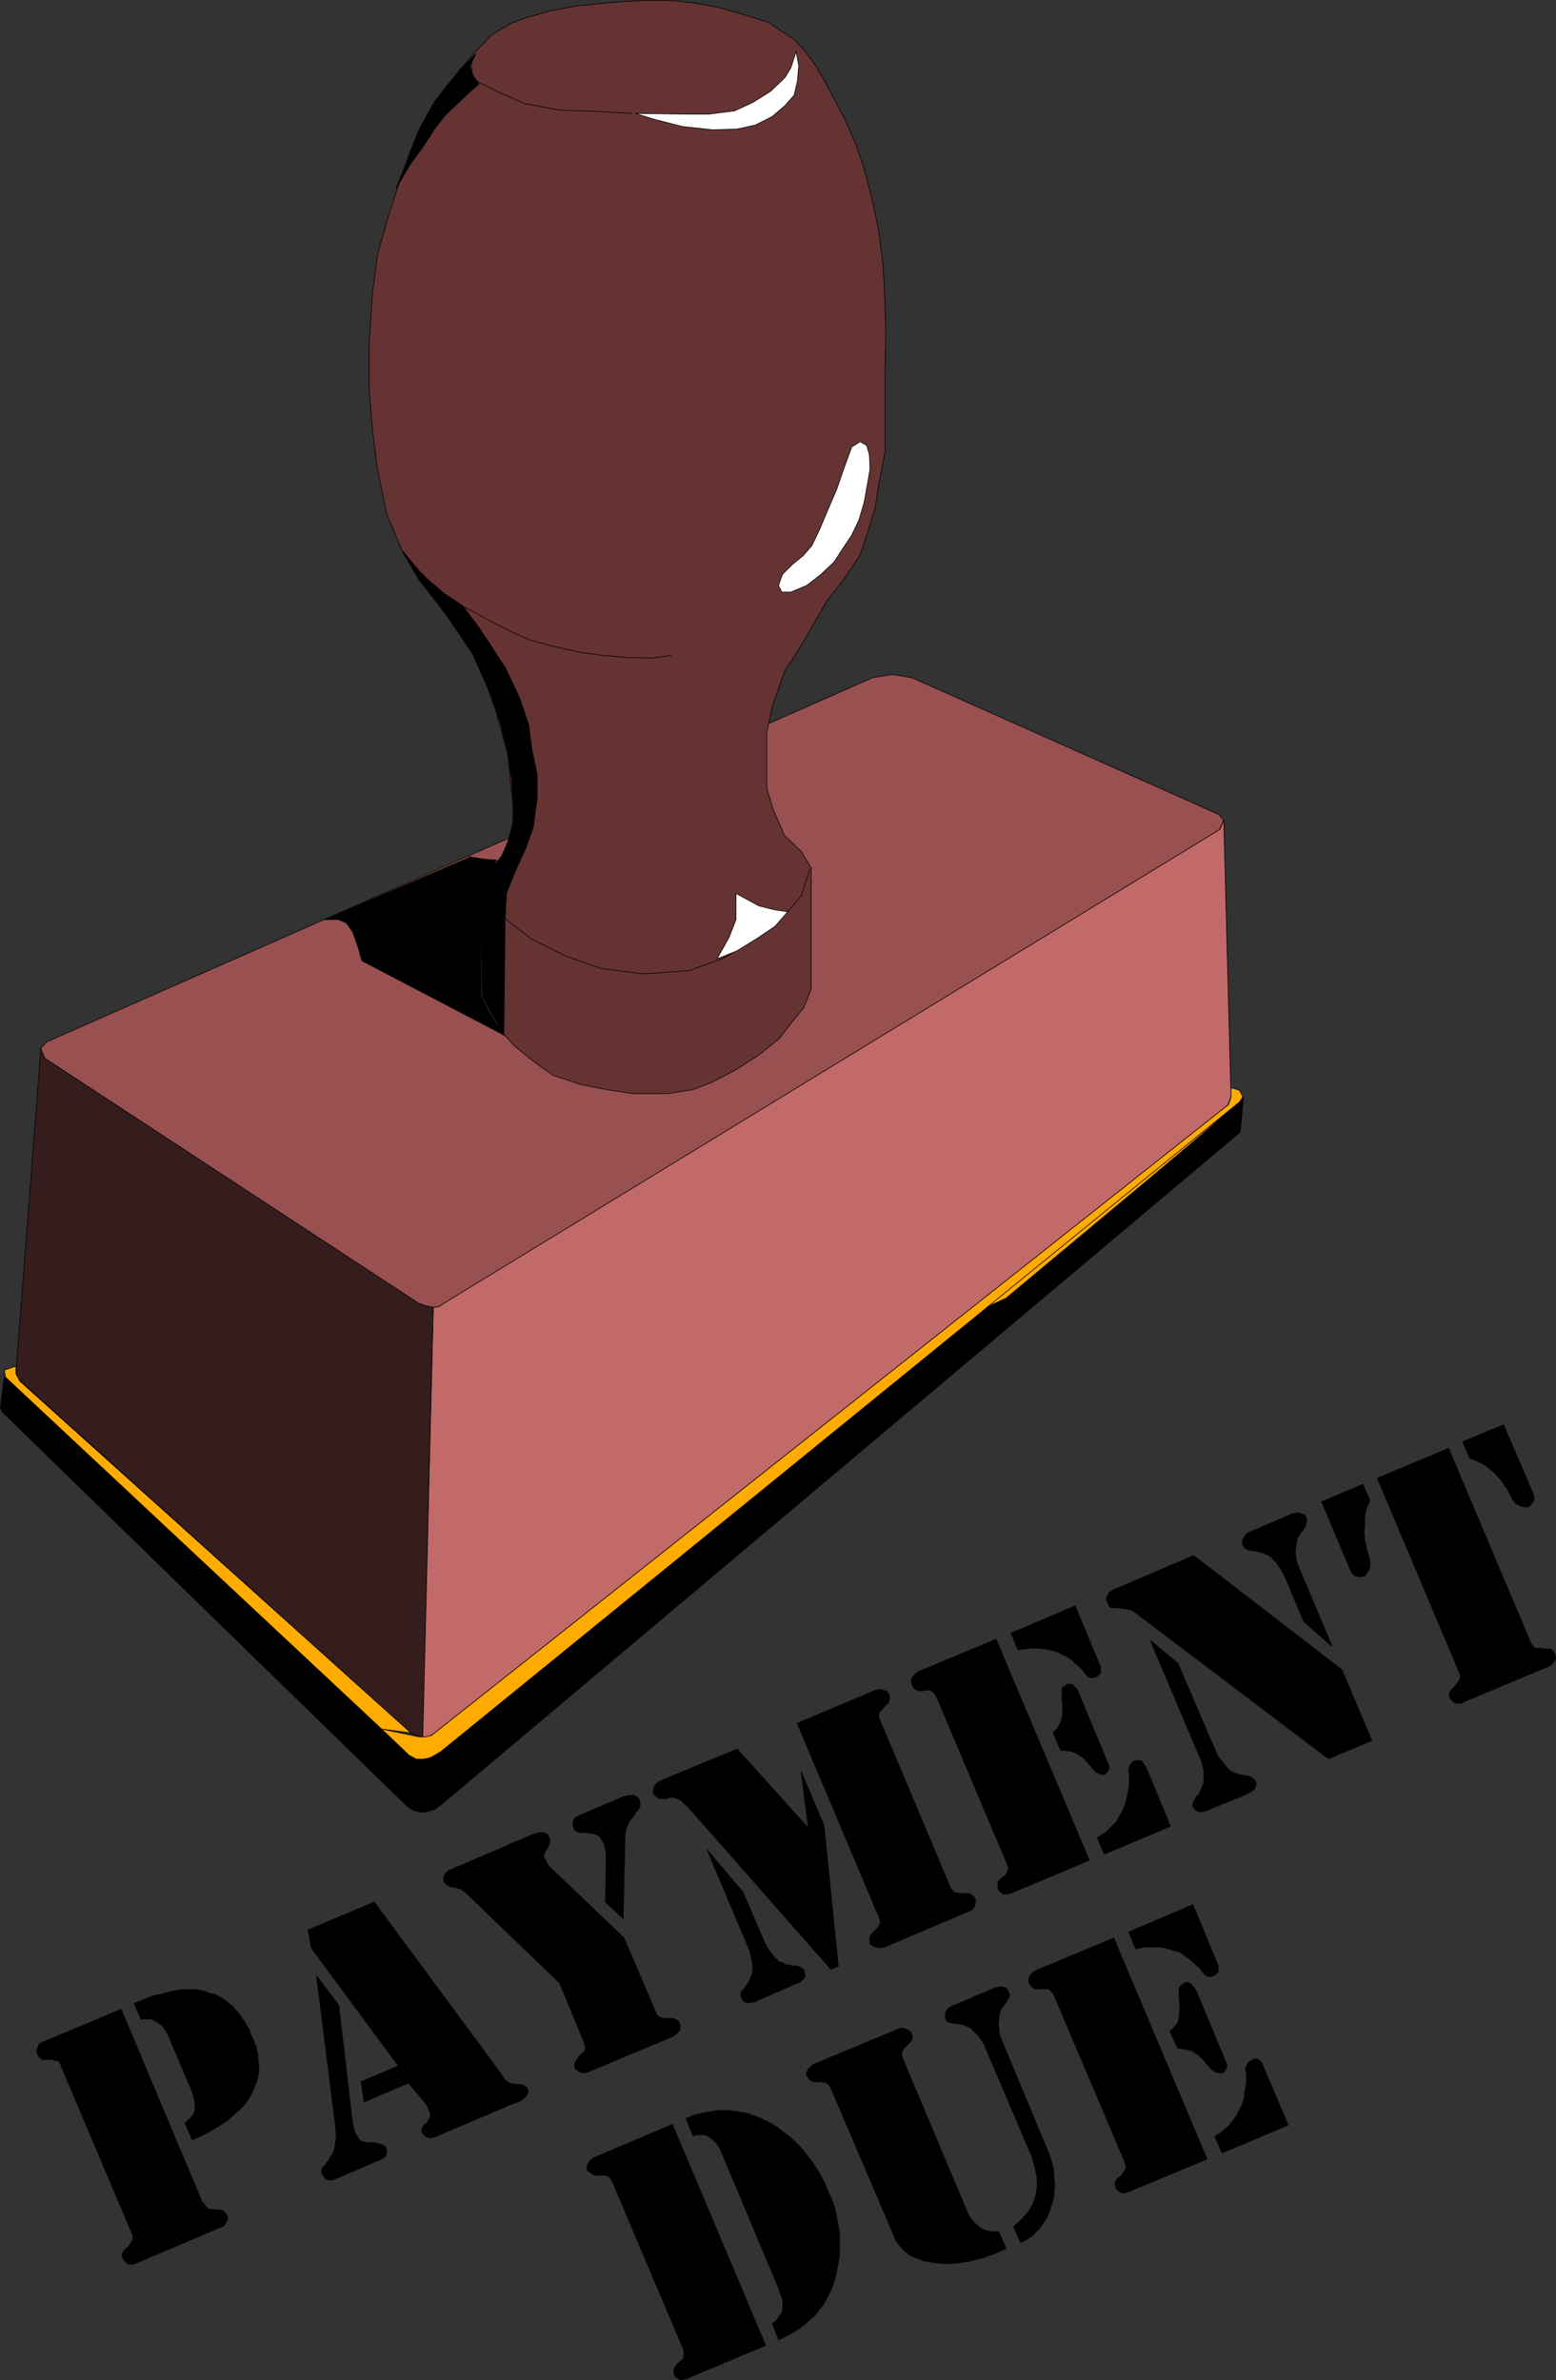 <?xml version="1.0" encoding="UTF-8" standalone="no"?>
<svg
   version="1.0"
   width="101.746mm"
   height="155.647mm"
   id="svg62"
   sodipodi:docname="Payment Due.wmf"
   xmlns:inkscape="http://www.inkscape.org/namespaces/inkscape"
   xmlns:sodipodi="http://sodipodi.sourceforge.net/DTD/sodipodi-0.dtd"
   xmlns="http://www.w3.org/2000/svg"
   xmlns:svg="http://www.w3.org/2000/svg">
  <rect width="100%" height="100%" fill="#333333" stroke="none"/>
  <sodipodi:namedview
     id="namedview62"
     pagecolor="#ffffff"
     bordercolor="#000000"
     borderopacity="0.25"
     inkscape:showpageshadow="2"
     inkscape:pageopacity="0.0"
     inkscape:pagecheckerboard="0"
     inkscape:deskcolor="#d1d1d1"
     inkscape:document-units="mm" />
  <defs
     id="defs1">
    <pattern
       id="WMFhbasepattern"
       patternUnits="userSpaceOnUse"
       width="6"
       height="6"
       x="0"
       y="0" />
  </defs>
  <path
     style="fill:#995050;fill-opacity:1;fill-rule:evenodd;stroke:none"
     d="m 215.67,167.489 4.848,-0.808 4.848,0.808 75.795,33.773 1.293,1.454 -1.131,2.424 -191.509,116.992 -1.293,0.808 -1.293,0.162 h -1.616 l -2.101,-0.808 -92.441,-60.597 -1.131,-2.424 1.616,-1.778 204.114,-90.006 z"
     id="path1" />
  <path
     style="fill:none;stroke:#000000;stroke-width:0.162px;stroke-linecap:round;stroke-linejoin:round;stroke-miterlimit:4;stroke-dasharray:none;stroke-opacity:1"
     d="m 215.67,167.489 4.848,-0.808 4.848,0.808 75.795,33.773 1.293,1.454 -1.131,2.424 -191.509,116.992 -1.293,0.808 -1.293,0.162 h -1.616 l -2.101,-0.808 -92.441,-60.597 -1.131,-2.424 1.616,-1.778 204.114,-90.006 v 0"
     id="path2" />
  <path
     style="fill:#663333;fill-opacity:1;fill-rule:evenodd;stroke:none"
     d="m 126.299,194.637 -0.808,-8.241 -3.717,-13.574 -3.879,-9.534 -6.141,-9.372 -8.242,-10.665 -4.04,-6.948 -3.879,-9.211 L 93.33,116.265 92.037,106.246 91.229,95.581 V 85.401 l 0.808,-12.766 1.293,-9.857 2.747,-9.695 3.071,-9.372 4.04,-10.827 4.202,-7.756 6.141,-7.756 4.687,-5.333 3.232,-3.393 4.848,-2.909 3.555,-1.293 5.656,-1.616 6.464,-1.293 6.303,-0.646 5.818,-0.485 5.656,-0.323 h 5.98 l 5.656,0.646 5.656,0.97 4.525,1.293 4.525,1.293 3.879,1.293 3.394,2.262 3.071,2.101 2.586,2.747 2.586,3.555 2.263,3.878 2.101,4.04 3.071,5.817 2.586,5.979 1.778,5.333 1.778,6.464 1.939,8.888 1.131,9.049 0.485,9.372 0.162,6.948 -0.162,10.827 v 11.635 7.272 l -1.454,7.433 -0.97,6.302 -1.939,6.302 -1.778,5.333 -2.586,3.878 -2.263,3.232 -3.232,4.04 -6.464,11.15 -4.202,6.625 -2.909,8.241 -1.454,6.787 v 6.787 6.948 l 1.616,5.332 2.747,6.302 4.202,4.04 2.424,4.04 v 29.894 l -1.778,4.525 -3.394,4.201 -2.747,3.555 -5.01,4.04 -5.818,3.717 -5.818,3.07 -4.687,1.778 -6.141,0.97 h -8.727 l -6.464,-0.97 -6.464,-1.293 -6.788,-2.262 -5.172,-3.717 -4.363,-3.555 -4.04,-4.525 -2.586,-5.333 -1.616,-2.747 v -26.986 l 2.586,-4.04 2.909,-3.555 1.778,-5.171 0.97,-5.171 -0.808,-6.302 z"
     id="path3" />
  <path
     style="fill:none;stroke:#000000;stroke-width:0.162px;stroke-linecap:round;stroke-linejoin:round;stroke-miterlimit:4;stroke-dasharray:none;stroke-opacity:1"
     d="m 126.299,194.637 -0.808,-8.241 -3.717,-13.574 -3.879,-9.534 -6.141,-9.372 -8.242,-10.665 -4.04,-6.948 -3.879,-9.211 L 93.33,116.265 92.037,106.246 91.229,95.581 V 85.401 l 0.808,-12.766 1.293,-9.857 2.747,-9.695 3.071,-9.372 4.04,-10.827 4.202,-7.756 6.141,-7.756 4.687,-5.333 3.232,-3.393 4.848,-2.909 3.555,-1.293 5.656,-1.616 6.464,-1.293 6.303,-0.646 5.818,-0.485 5.656,-0.323 h 5.98 l 5.656,0.646 5.656,0.97 4.525,1.293 4.525,1.293 3.879,1.293 3.394,2.262 3.071,2.101 2.586,2.747 2.586,3.555 2.263,3.878 2.101,4.04 3.071,5.817 2.586,5.979 1.778,5.333 1.778,6.464 1.939,8.888 1.131,9.049 0.485,9.372 0.162,6.948 -0.162,10.827 v 11.635 7.272 l -1.454,7.433 -0.97,6.302 -1.939,6.302 -1.778,5.333 -2.586,3.878 -2.263,3.232 -3.232,4.04 -6.464,11.15 -4.202,6.625 -2.909,8.241 -1.454,6.787 v 6.787 6.948 l 1.616,5.332 2.747,6.302 4.202,4.04 2.424,4.04 v 29.894 l -1.778,4.525 -3.394,4.201 -2.747,3.555 -5.01,4.04 -5.818,3.717 -5.818,3.07 -4.687,1.778 -6.141,0.97 h -8.727 l -6.464,-0.97 -6.464,-1.293 -6.788,-2.262 -5.172,-3.717 -4.363,-3.555 -4.04,-4.525 -2.586,-5.333 -1.616,-2.747 v -26.986 l 2.586,-4.04 2.909,-3.555 1.778,-5.171 0.97,-5.171 -0.808,-6.302 v 0"
     id="path4" />
  <path
     style="fill:#c26969;fill-opacity:1;fill-rule:evenodd;stroke:none"
     d="m 107.067,323.101 1.454,-0.162 1.131,-0.808 191.832,-117.154 0.97,-2.262 1.778,68.353 -0.808,2.101 -196.195,155.289 -1.293,0.808 -1.616,0.323 2.747,-106.489 z"
     id="path5" />
  <path
     style="fill:none;stroke:#000000;stroke-width:0.162px;stroke-linecap:round;stroke-linejoin:round;stroke-miterlimit:4;stroke-dasharray:none;stroke-opacity:1"
     d="m 107.067,323.101 1.454,-0.162 1.131,-0.808 191.832,-117.154 0.97,-2.262 1.778,68.353 -0.808,2.101 -196.195,155.289 -1.293,0.808 -1.616,0.323 2.747,-106.489 v 0"
     id="path6" />
  <path
     style="fill:#361d1d;fill-opacity:1;fill-rule:evenodd;stroke:none"
     d="m 10.101,259.273 0.97,2.262 92.441,60.597 1.939,0.646 1.616,0.323 -2.586,106.165 -1.293,-0.162 -1.454,-0.646 -97.29,-87.744 -0.485,-1.616 6.141,-79.826 z"
     id="path7" />
  <path
     style="fill:none;stroke:#000000;stroke-width:0.162px;stroke-linecap:round;stroke-linejoin:round;stroke-miterlimit:4;stroke-dasharray:none;stroke-opacity:1"
     d="m 10.101,259.273 0.97,2.262 92.441,60.597 1.939,0.646 1.616,0.323 -2.586,106.165 -1.293,-0.162 -1.454,-0.646 -97.29,-87.744 -0.485,-1.616 6.141,-79.826 v 0"
     id="path8" />
  <path
     style="fill:#000000;fill-opacity:1;fill-rule:evenodd;stroke:none"
     d="m 102.38,447.527 0.485,-12.927 -1.293,-0.485 -100.522,-93.884 -0.97,7.595 0.485,1.131 100.037,97.439 1.131,0.808 0.646,0.323 z"
     id="path9" />
  <path
     style="fill:none;stroke:#000000;stroke-width:0.162px;stroke-linecap:round;stroke-linejoin:round;stroke-miterlimit:4;stroke-dasharray:none;stroke-opacity:1"
     d="m 102.38,447.527 0.485,-12.927 -1.293,-0.485 -100.522,-93.884 -0.97,7.595 0.485,1.131 100.037,97.439 1.131,0.808 0.646,0.323 v 0"
     id="path10" />
  <path
     style="fill:#000000;fill-opacity:1;fill-rule:evenodd;stroke:none"
     d="m 102.542,447.527 1.293,0.323 h 1.293 l 1.131,-0.323 1.131,-0.323 1.778,-1.293 197.327,-166.116 0.808,-8.564 -0.808,0.97 -197.812,160.783 -1.778,1.293 -1.131,0.323 -1.293,0.162 -1.616,-0.162 -0.323,12.927 z"
     id="path11" />
  <path
     style="fill:none;stroke:#000000;stroke-width:0.162px;stroke-linecap:round;stroke-linejoin:round;stroke-miterlimit:4;stroke-dasharray:none;stroke-opacity:1"
     d="m 102.542,447.527 1.293,0.323 h 1.293 l 1.131,-0.323 1.131,-0.323 1.778,-1.293 197.327,-166.116 0.808,-8.564 -0.808,0.97 -197.812,160.783 -1.778,1.293 -1.131,0.323 -1.293,0.162 -1.616,-0.162 -0.323,12.927 v 0"
     id="path12" />
  <path
     style="fill:#ffab00;fill-opacity:1;fill-rule:evenodd;stroke:none"
     d="m 240.558,324.556 64.644,-51.063 -22.464,18.906 -34.1,28.44 z"
     id="path13" />
  <path
     style="fill:none;stroke:#000000;stroke-width:0.162px;stroke-linecap:round;stroke-linejoin:round;stroke-miterlimit:4;stroke-dasharray:none;stroke-opacity:1"
     d="m 240.558,324.556 64.644,-51.063 -22.464,18.906 -34.1,28.44 -8.081,3.717 v 0"
     id="path14" />
  <path
     style="fill:#ffab00;fill-opacity:1;fill-rule:evenodd;stroke:none"
     d="m 306.333,269.453 0.808,1.616 -0.808,1.293 -197.488,160.622 -2.263,1.293 -0.97,0.323 -1.131,0.162 h -1.616 l -1.778,-0.97 -6.788,-6.464 8.565,1.778 0.97,0.162 h 1.293 l 1.454,-0.323 197.004,-155.935 0.646,-1.778 v -2.424 z"
     id="path15" />
  <path
     style="fill:none;stroke:#000000;stroke-width:0.162px;stroke-linecap:round;stroke-linejoin:round;stroke-miterlimit:4;stroke-dasharray:none;stroke-opacity:1"
     d="m 306.333,269.453 0.808,1.616 -0.808,1.293 -197.488,160.622 -2.263,1.293 -0.97,0.323 -1.131,0.162 h -1.616 l -1.778,-0.97 -6.788,-6.464 8.565,1.778 0.97,0.162 h 1.293 l 1.454,-0.323 197.004,-155.935 0.646,-1.778 v -2.424 l 2.101,0.646 v 0"
     id="path16" />
  <path
     style="fill:#ffab00;fill-opacity:1;fill-rule:evenodd;stroke:none"
     d="M 94.3,427.328 1.374,340.392 1.05,338.614 3.959,337.645 v 1.939 l 0.97,1.778 96.643,86.936 z"
     id="path17" />
  <path
     style="fill:none;stroke:#000000;stroke-width:0.162px;stroke-linecap:round;stroke-linejoin:round;stroke-miterlimit:4;stroke-dasharray:none;stroke-opacity:1"
     d="M 94.3,427.328 1.374,340.392 1.05,338.614 3.959,337.645 v 1.939 l 0.97,1.778 96.643,86.936 -7.272,-0.97 v 0"
     id="path18" />
  <path
     style="fill:#ffffff;fill-opacity:1;fill-rule:evenodd;stroke:none"
     d="m 196.761,12.685 -1.293,4.04 -1.454,2.424 -3.555,3.393 -4.363,2.747 -4.525,2.101 -6.303,0.808 h -5.495 l -12.767,-0.162 4.687,1.454 6.949,1.778 7.434,0.808 5.98,-0.162 4.525,-0.97 4.202,-2.101 3.232,-2.747 2.263,-2.585 0.808,-3.555 0.323,-3.717 -0.646,-3.393 v 0 z"
     id="path19" />
  <path
     style="fill:none;stroke:#000000;stroke-width:0.162px;stroke-linecap:round;stroke-linejoin:round;stroke-miterlimit:4;stroke-dasharray:none;stroke-opacity:1"
     d="m 196.761,12.685 -1.293,4.04 -1.454,2.424 -3.555,3.393 -4.363,2.747 -4.525,2.101 -6.303,0.808 h -5.495 l -12.767,-0.162 4.687,1.454 6.949,1.778 7.434,0.808 5.98,-0.162 4.525,-0.97 4.202,-2.101 3.232,-2.747 2.263,-2.585 0.808,-3.555 0.323,-3.717 -0.646,-3.393 v 0"
     id="path20" />
  <path
     style="fill:none;stroke:#000000;stroke-width:0.162px;stroke-linecap:round;stroke-linejoin:round;stroke-miterlimit:4;stroke-dasharray:none;stroke-opacity:1"
     d="m 156.035,28.036 -8.081,-0.485 -9.535,-0.323 -8.727,-1.616 -6.949,-3.07 -4.848,-2.424 -1.131,-1.778 -0.323,-2.424 0.808,-2.262"
     id="path21" />
  <path
     style="fill:#ffffff;fill-opacity:1;fill-rule:evenodd;stroke:none"
     d="m 212.599,109.155 -2.101,1.293 -1.939,5.333 -1.778,5.171 -2.101,4.848 -2.101,5.009 -1.939,4.04 -2.101,2.424 -2.747,2.262 -2.424,2.424 -0.97,2.747 0.808,1.616 h 2.263 l 3.879,-1.616 3.555,-2.747 3.232,-3.07 2.424,-3.717 1.939,-2.909 1.778,-3.717 1.293,-4.363 0.808,-4.525 0.646,-3.717 -0.162,-3.555 -0.646,-2.262 z"
     id="path22" />
  <path
     style="fill:none;stroke:#000000;stroke-width:0.162px;stroke-linecap:round;stroke-linejoin:round;stroke-miterlimit:4;stroke-dasharray:none;stroke-opacity:1"
     d="m 212.599,109.155 -2.101,1.293 -1.939,5.333 -1.778,5.171 -2.101,4.848 -2.101,5.009 -1.939,4.04 -2.101,2.424 -2.747,2.262 -2.424,2.424 -0.97,2.747 0.808,1.616 h 2.263 l 3.879,-1.616 3.555,-2.747 3.232,-3.07 2.424,-3.717 1.939,-2.909 1.778,-3.717 1.293,-4.363 0.808,-4.525 0.646,-3.717 -0.162,-3.555 -0.646,-2.262 -1.616,-0.97 v 0"
     id="path23" />
  <path
     style="fill:none;stroke:#000000;stroke-width:0.162px;stroke-linecap:round;stroke-linejoin:round;stroke-miterlimit:4;stroke-dasharray:none;stroke-opacity:1"
     d="m 165.893,161.995 -4.848,0.646 -6.464,-0.162 -5.495,-0.485 -5.818,-0.808 -6.626,-1.454 -5.818,-1.616 -4.687,-2.101 -4.525,-2.262 -6.788,-3.717"
     id="path24" />
  <path
     style="fill:none;stroke:#000000;stroke-width:0.162px;stroke-linecap:round;stroke-linejoin:round;stroke-miterlimit:4;stroke-dasharray:none;stroke-opacity:1"
     d="m 118.865,218.875 3.232,5.494 4.04,3.717 5.333,4.04 8.081,4.04 9.05,3.232 10.666,1.293 10.99,-0.808 8.565,-3.07 7.111,-4.201 5.333,-3.555 3.394,-3.717 3.394,-4.04 2.101,-6.464"
     id="path25" />
  <path
     style="fill:#ffffff;fill-opacity:1;fill-rule:evenodd;stroke:none"
     d="m 194.66,225.339 -3.232,-0.485 -3.879,-0.97 -5.656,-3.07 v 6.464 l -1.778,4.525 -2.909,5.171 4.848,-1.939 5.01,-3.07 4.525,-3.07 3.071,-3.555 z"
     id="path26" />
  <path
     style="fill:none;stroke:#000000;stroke-width:0.162px;stroke-linecap:round;stroke-linejoin:round;stroke-miterlimit:4;stroke-dasharray:none;stroke-opacity:1"
     d="m 194.66,225.339 -3.232,-0.485 -3.879,-0.97 -5.656,-3.07 v 6.464 l -1.778,4.525 -2.909,5.171 4.848,-1.939 5.01,-3.07 4.525,-3.07 3.071,-3.555 v 0"
     id="path27" />
  <path
     style="fill:#000000;fill-opacity:1;fill-rule:evenodd;stroke:none"
     d="m 129.854,209.826 -2.424,5.333 -2.263,5.656 -0.323,6.14 -3.071,-2.747 -2.909,-5.333 1.616,-2.747 3.555,-4.686 1.454,-3.232 1.293,-4.525 v -5.171 l -0.323,-5.656 -0.97,-6.464 -1.778,-7.595 -3.232,-8.888 -3.717,-8.403 -8.242,-12.119 -5.01,-6.302 -4.04,-6.948 4.04,4.848 2.424,2.424 4.04,3.393 4.363,2.909 4.363,5.817 6.303,9.695 3.555,7.595 2.101,6.302 0.808,6.14 1.293,6.14 v 5.817 l -0.97,7.272 -1.939,5.494 v 0 z"
     id="path28" />
  <path
     style="fill:none;stroke:#000000;stroke-width:0.162px;stroke-linecap:round;stroke-linejoin:round;stroke-miterlimit:4;stroke-dasharray:none;stroke-opacity:1"
     d="m 129.854,209.826 -2.424,5.333 -2.263,5.656 -0.323,6.14 -3.071,-2.747 -2.909,-5.333 1.616,-2.747 3.555,-4.686 1.454,-3.232 1.293,-4.525 v -5.171 l -0.323,-5.656 -0.97,-6.464 -1.778,-7.595 -3.232,-8.888 -3.717,-8.403 -8.242,-12.119 -5.01,-6.302 -4.04,-6.948 4.04,4.848 2.424,2.424 4.04,3.393 4.363,2.909 4.363,5.817 6.303,9.695 3.555,7.595 2.101,6.302 0.808,6.14 1.293,6.14 v 5.817 l -0.97,7.272 -1.939,5.494 v 0"
     id="path29" />
  <path
     style="fill:#000000;fill-opacity:1;fill-rule:evenodd;stroke:none"
     d="m 115.956,211.765 4.202,0.646 2.586,0.162 -1.778,3.232 -2.101,2.909 v 27.47 l 2.909,5.494 2.909,4.201 -35.231,-18.421 -0.97,-3.393 -1.293,-3.717 -1.616,-2.262 -1.939,-0.808 h -3.394 l 35.716,-15.351 v 0 z"
     id="path30" />
  <path
     style="fill:none;stroke:#000000;stroke-width:0.162px;stroke-linecap:round;stroke-linejoin:round;stroke-miterlimit:4;stroke-dasharray:none;stroke-opacity:1"
     d="m 115.956,211.765 4.202,0.646 2.586,0.162 -1.778,3.232 -2.101,2.909 v 27.47 l 2.909,5.494 2.909,4.201 -35.231,-18.421 -0.97,-3.393 -1.293,-3.717 -1.616,-2.262 -1.939,-0.808 h -3.394 l 35.716,-15.351 v 0"
     id="path31" />
  <path
     style="fill:#000000;fill-opacity:1;fill-rule:evenodd;stroke:none"
     d="m 119.188,245.861 0.97,2.262 2.101,3.555 2.263,4.201 0.323,-28.602 -2.909,-3.07 -3.071,-5.009 0.323,26.663 z"
     id="path32" />
  <path
     style="fill:none;stroke:#000000;stroke-width:0.162px;stroke-linecap:round;stroke-linejoin:round;stroke-miterlimit:4;stroke-dasharray:none;stroke-opacity:1"
     d="m 119.188,245.861 0.97,2.262 2.101,3.555 2.263,4.201 0.323,-28.602 -2.909,-3.07 -3.071,-5.009 0.323,26.663 v 0"
     id="path33" />
  <path
     style="fill:#000000;fill-opacity:1;fill-rule:evenodd;stroke:none"
     d="m 109.653,22.219 -2.424,3.232 -3.232,5.817 -2.586,6.14 -1.778,4.848 -1.778,4.363 3.717,-6.302 3.232,-4.363 2.586,-4.04 2.586,-3.393 2.586,-2.424 3.232,-3.07 2.586,-2.262 -1.616,-2.101 -0.646,-2.262 1.454,-3.07 -3.879,3.878 -4.04,5.009 z"
     id="path34" />
  <path
     style="fill:none;stroke:#000000;stroke-width:0.162px;stroke-linecap:round;stroke-linejoin:round;stroke-miterlimit:4;stroke-dasharray:none;stroke-opacity:1"
     d="m 109.653,22.219 -2.424,3.232 -3.232,5.817 -2.586,6.14 -1.778,4.848 -1.778,4.363 3.717,-6.302 3.232,-4.363 2.586,-4.04 2.586,-3.393 2.586,-2.424 3.232,-3.07 2.586,-2.262 -1.616,-2.101 -0.646,-2.262 1.454,-3.07 -3.879,3.878 -4.04,5.009 v 0"
     id="path35" />
  <path
     style="fill:#000000;fill-opacity:1;fill-rule:evenodd;stroke:none"
     d="m 275.304,478.875 23.11,54.779 -19.393,8.08 -0.485,0.162 -0.485,0.162 h -0.485 l -0.485,-0.162 h -0.323 l -0.323,-0.323 -0.485,-0.323 -0.162,-0.323 -0.162,-0.485 -0.162,-0.646 v -0.323 l 0.162,-0.323 0.162,-0.323 0.162,-0.323 0.485,-0.323 0.485,-0.485 0.323,-0.323 0.323,-0.485 0.162,-0.323 0.323,-0.323 0.162,-0.485 v -0.323 l -0.162,-0.485 -0.162,-0.646 -17.131,-40.398 -0.323,-0.808 -0.323,-0.485 -0.485,-0.485 -0.323,-0.323 -0.162,-0.162 h -0.162 -0.162 -0.323 -0.162 -0.323 -0.323 -0.323 -0.485 -0.485 -0.323 -0.485 l -0.323,-0.323 -0.323,-0.323 -0.323,-0.323 -0.323,-0.485 -0.162,-0.485 v -0.485 l 0.162,-0.485 0.162,-0.485 0.323,-0.323 0.323,-0.485 0.485,-0.162 0.323,-0.323 z"
     id="path36" />
  <path
     style="fill:#000000;fill-opacity:1;fill-rule:evenodd;stroke:none"
     d="m 300.192,527.999 0.646,-0.485 0.808,-0.485 0.646,-0.485 0.646,-0.646 0.646,-0.485 0.646,-0.808 0.485,-0.646 0.485,-0.646 0.485,-0.646 0.323,-0.808 0.323,-0.646 0.485,-0.808 0.162,-0.646 0.323,-0.808 0.162,-0.808 v -0.646 l 0.323,-1.454 0.162,-1.293 v -1.293 -1.131 l -0.162,-0.485 v -0.646 l 0.162,-0.485 0.162,-0.485 0.323,-0.485 0.323,-0.323 0.323,-0.162 0.485,-0.323 0.323,-0.162 h 0.323 0.485 l 0.323,0.162 0.323,0.323 0.323,0.323 0.323,0.323 0.162,0.485 6.303,14.866 -16.484,6.948 z"
     id="path37" />
  <path
     style="fill:#000000;fill-opacity:1;fill-rule:evenodd;stroke:none"
     d="m 278.859,477.421 15.999,-6.787 6.303,15.19 v 0.808 0.646 l -0.485,0.646 -0.808,0.485 -0.485,0.162 h -0.485 -0.323 l -0.323,-0.162 -0.323,-0.162 -0.323,-0.162 -0.162,-0.323 -0.323,-0.323 -0.162,-0.323 -0.323,-0.323 -0.162,-0.323 -0.323,-0.323 -0.485,-0.323 -0.323,-0.323 -0.323,-0.323 -0.323,-0.323 -0.485,-0.323 -0.323,-0.323 -0.485,-0.323 -0.485,-0.323 -0.323,-0.323 -0.485,-0.323 -0.485,-0.323 -0.485,-0.162 -0.646,-0.162 -0.485,-0.162 -0.646,-0.162 -0.485,-0.162 -0.646,-0.162 -0.646,-0.162 -0.646,-0.162 h -0.646 -0.646 -0.808 -0.646 -0.808 -0.646 l -0.646,0.162 -0.808,0.162 -0.646,0.162 z"
     id="path38" />
  <path
     style="fill:#000000;fill-opacity:1;fill-rule:evenodd;stroke:none"
     d="m 289.041,501.983 0.485,-0.485 0.485,-0.323 0.323,-0.485 0.323,-0.323 0.323,-0.485 0.162,-0.485 0.162,-0.485 v -0.485 l 0.162,-1.131 v -0.97 -1.293 l -0.162,-1.131 v -1.131 -0.808 l 0.162,-0.808 0.162,-0.323 0.323,-0.162 0.162,-0.323 0.323,-0.162 0.323,-0.162 0.323,-0.162 h 0.485 l 0.323,0.162 0.485,0.162 0.323,0.485 0.323,0.323 0.485,0.646 0.323,0.646 7.111,17.129 0.162,0.485 0.162,0.323 v 0.485 0.485 l -0.323,0.323 -0.162,0.323 -0.323,0.323 -0.323,0.162 -0.485,0.162 -0.323,-0.162 h -0.485 l -0.323,-0.162 -0.485,-0.162 -0.323,-0.323 -0.323,-0.162 -0.485,-0.485 -0.485,-0.646 -0.485,-0.485 -0.485,-0.646 -0.485,-0.485 -0.485,-0.485 -0.323,-0.323 -0.646,-0.323 -0.323,-0.323 -0.323,-0.162 -0.485,-0.323 h -0.485 l -0.485,-0.162 -0.485,-0.162 h -0.646 l -0.646,-0.162 h -0.646 z"
     id="path39" />
  <path
     style="fill:#000000;fill-opacity:1;fill-rule:evenodd;stroke:none"
     d="m 250.416,550.299 1.939,-1.778 1.616,-1.778 1.131,-1.939 0.808,-2.101 0.323,-2.262 v -2.262 l -0.485,-2.424 -0.808,-2.747 -11.636,-27.309 v -0.323 l -0.323,-0.323 -0.162,-0.323 -0.162,-0.323 -0.323,-0.485 -0.323,-0.323 -0.162,-0.323 -0.323,-0.323 -0.485,-0.485 -0.323,-0.323 -0.162,-0.162 -0.323,-0.323 -0.323,-0.323 -0.323,-0.162 -0.323,-0.162 -0.323,-0.162 h -0.323 l -0.162,-0.162 -0.162,-0.162 h -0.323 l -0.323,-0.162 h -0.323 l -0.323,-0.162 h -0.485 -0.323 -0.162 l -0.323,-0.162 h -0.323 -0.323 -0.162 l -0.323,-0.162 h -0.162 l -0.162,-0.162 -0.323,-0.162 -0.162,-0.323 -0.162,-0.485 -0.162,-0.323 0.162,-0.323 v -0.323 -0.485 l 0.323,-0.323 0.162,-0.485 0.485,-0.323 0.485,-0.323 10.666,-4.525 0.323,-0.162 h 0.485 l 0.323,-0.162 h 0.323 0.323 0.323 0.162 l 0.323,0.162 0.485,0.162 0.162,0.323 0.162,0.162 0.162,0.323 0.162,0.485 0.162,0.323 v 0.485 l -0.162,0.323 -0.162,0.323 -0.323,0.323 -0.162,0.485 -0.485,0.485 -0.323,0.646 -0.485,0.485 -0.162,0.485 -0.162,0.323 -0.162,0.808 v 0.646 l -0.162,0.97 v 1.131 l 0.162,0.97 v 0.808 l 0.323,0.808 0.162,0.485 11.798,28.278 0.646,1.939 0.485,1.939 0.162,2.101 0.162,2.101 -0.162,0.97 v 1.131 l -0.162,0.97 -0.323,1.131 -0.323,0.97 -0.323,1.131 -0.323,0.808 -0.485,0.97 -0.646,0.97 -0.485,0.808 -0.808,0.97 -0.646,0.646 -0.808,0.808 -0.97,0.646 -0.97,0.646 -1.131,0.485 -1.778,-4.04 z"
     id="path40" />
  <path
     style="fill:#000000;fill-opacity:1;fill-rule:evenodd;stroke:none"
     d="m 246.86,551.43 1.939,4.363 -0.162,0.162 h -0.323 -0.162 l -0.162,0.162 -0.323,0.162 -0.323,0.162 h -0.323 l -0.162,0.162 -0.646,0.323 -0.808,0.323 -0.485,0.162 -0.646,0.162 -0.646,0.323 -0.646,0.162 -0.646,0.162 -0.646,0.162 -0.646,0.162 -0.646,0.162 -0.646,0.162 -0.646,0.162 h -0.646 l -0.646,0.162 -0.646,0.162 h -0.646 l -1.293,0.162 h -1.293 -1.131 l -1.131,-0.162 -1.293,-0.162 -0.97,-0.162 -1.131,-0.162 -1.131,-0.485 -0.97,-0.323 -0.808,-0.323 -0.808,-0.485 -0.808,-0.646 -0.646,-0.646 -0.646,-0.646 -0.646,-0.808 -0.485,-0.808 -15.999,-37.489 -0.323,-0.485 -0.162,-0.485 -0.323,-0.162 -0.323,-0.162 v -0.162 h -0.323 -0.162 -0.323 l -0.162,-0.162 h -0.323 -0.323 -0.323 -0.162 -0.323 -0.323 -0.162 -0.323 l -0.162,-0.162 h -0.162 l -0.162,-0.162 h -0.323 l -0.323,-0.485 -0.162,-0.323 -0.323,-0.323 -0.162,-0.323 v -0.485 l 0.162,-0.323 0.162,-0.323 0.162,-0.323 0.485,-0.485 0.323,-0.323 0.323,-0.323 21.333,-8.888 0.323,-0.162 h 0.323 0.485 l 0.485,0.162 0.485,0.162 0.485,0.323 0.485,0.323 0.162,0.485 0.162,0.646 v 0.485 l -0.162,0.485 -0.323,0.485 -0.485,0.485 -0.323,0.323 -0.323,0.323 -0.485,0.485 -0.323,0.485 -0.162,0.485 v 0.646 l 0.162,0.646 16.323,38.782 0.323,0.485 0.323,0.485 0.485,0.485 0.323,0.485 0.485,0.323 0.485,0.485 0.485,0.323 0.323,0.323 0.485,0.162 0.485,0.323 h 0.485 l 0.646,0.162 h 0.485 l 0.485,0.162 0.646,-0.162 h 0.485 z"
     id="path41" />
  <path
     style="fill:#000000;fill-opacity:1;fill-rule:evenodd;stroke:none"
     d="m 166.217,524.929 23.11,54.779 -18.1,7.595 -0.485,0.162 -0.485,0.323 -0.323,0.162 h -0.485 l -0.162,0.162 h -0.485 l -0.162,0.162 h -0.323 l -0.485,-0.162 -0.485,-0.323 -0.485,-0.323 -0.323,-0.646 v -0.323 l -0.162,-0.485 v -0.323 l 0.162,-0.323 0.162,-0.323 0.323,-0.485 0.323,-0.323 0.323,-0.323 0.485,-0.485 0.485,-0.323 0.162,-0.323 0.162,-0.323 v -0.323 -0.485 -0.485 l -0.162,-0.485 -0.162,-0.485 -17.131,-40.398 -0.323,-0.808 -0.485,-0.646 -0.323,-0.323 -0.162,-0.162 h -0.162 l -0.323,-0.162 h -0.162 -0.323 -0.162 -0.323 -0.323 -0.323 -0.485 -0.323 -0.323 l -0.323,-0.162 -0.323,-0.162 -0.162,-0.162 -0.323,-0.162 -0.162,-0.162 h -0.162 v -0.162 h -0.162 l -0.323,-0.323 -0.162,-0.646 0.162,-0.485 0.162,-0.485 0.323,-0.485 0.323,-0.485 0.646,-0.485 0.646,-0.323 0.808,-0.323 z"
     id="path42" />
  <path
     style="fill:#000000;fill-opacity:1;fill-rule:evenodd;stroke:none"
     d="m 169.449,523.474 0.646,-0.162 0.646,-0.323 0.808,-0.323 0.646,-0.162 0.808,-0.162 0.646,-0.162 0.646,-0.162 0.808,-0.162 h 0.646 l 0.646,-0.162 0.808,-0.162 h 0.485 0.808 0.646 0.646 0.646 l 0.646,0.162 h 0.808 l 0.485,0.162 0.646,0.162 h 0.808 l 0.485,0.162 0.808,0.162 0.485,0.323 0.646,0.162 0.646,0.162 0.646,0.323 0.646,0.162 0.646,0.485 0.646,0.162 0.485,0.323 0.646,0.323 1.131,0.646 1.131,0.808 0.97,0.808 1.131,0.808 0.97,0.808 0.97,0.97 0.97,0.97 0.97,1.131 0.808,1.131 0.808,0.97 0.808,1.131 0.808,1.293 0.808,1.293 0.646,1.293 0.646,1.293 0.485,1.293 0.808,1.778 0.646,1.616 0.485,1.778 0.323,1.778 0.323,1.778 0.323,1.778 v 1.778 1.778 1.939 l -0.323,1.778 -0.323,1.616 -0.323,1.778 -0.485,1.616 -0.646,1.778 -0.808,1.616 -0.808,1.454 -0.485,0.808 -0.485,0.646 -0.646,0.646 -0.485,0.808 -0.646,0.646 -0.646,0.485 -0.646,0.646 -0.646,0.646 -0.808,0.485 -0.646,0.646 -0.808,0.485 -0.808,0.485 -0.808,0.485 -0.97,0.485 -0.97,0.485 -0.97,0.485 -1.616,-4.201 0.97,-0.646 0.646,-0.97 0.646,-0.808 0.323,-0.97 v -1.131 -1.293 l -0.485,-1.293 -0.485,-1.454 -13.899,-33.126 -0.646,-1.454 -0.646,-1.131 -0.97,-0.97 -0.808,-0.646 -0.808,-0.485 -1.131,-0.162 h -1.131 l -1.131,0.323 -1.778,-4.525 z"
     id="path43" />
  <path
     style="fill:#000000;fill-opacity:1;fill-rule:evenodd;stroke:none"
     d="m 361.443,356.228 10.181,-4.201 7.434,17.29 0.162,0.97 -0.162,0.808 -0.485,0.646 -0.808,0.808 h -0.323 -0.323 -0.162 -0.323 l -0.323,-0.162 h -0.323 l -0.323,-0.162 -0.323,-0.162 -0.323,-0.162 -0.323,-0.162 -0.162,-0.162 -0.323,-0.323 -0.162,-0.323 -0.323,-0.323 -0.162,-0.323 -0.162,-0.323 -0.485,-0.97 -0.485,-0.97 -0.646,-0.808 -0.485,-0.808 -0.646,-0.808 -0.485,-0.485 -0.646,-0.808 -0.646,-0.646 -0.646,-0.485 -0.646,-0.485 -0.646,-0.485 -0.808,-0.485 -0.646,-0.323 -0.646,-0.323 -0.808,-0.323 -0.808,-0.162 -1.778,-4.201 v 0 z"
     id="path44" />
  <path
     style="fill:#000000;fill-opacity:1;fill-rule:evenodd;stroke:none"
     d="m 336.878,366.731 1.778,4.201 -0.485,0.97 -0.485,1.293 -0.323,1.454 v 1.939 l -0.162,2.101 0.162,2.101 0.485,2.101 0.646,2.101 0.162,0.808 v 0.808 0.646 l -0.162,0.485 -0.323,0.646 -0.323,0.485 -0.323,0.485 -0.323,0.323 h -0.646 l -0.485,0.162 -0.485,-0.162 h -0.485 l -0.323,-0.162 -0.323,-0.323 -0.323,-0.323 -0.323,-0.485 -7.272,-17.29 z"
     id="path45" />
  <path
     style="fill:#000000;fill-opacity:1;fill-rule:evenodd;stroke:none"
     d="m 340.272,365.277 17.777,-7.433 20.201,47.831 0.162,0.485 0.162,0.162 0.323,0.323 0.162,0.323 0.323,0.162 0.162,0.162 h 0.323 0.323 0.162 0.323 0.323 0.162 l 0.323,0.162 h 0.323 0.323 0.323 0.323 0.323 l 0.162,0.162 h 0.162 l 0.323,0.162 0.162,0.323 0.162,0.162 0.162,0.323 0.162,0.485 0.162,0.485 v 0.323 l -0.162,0.485 -0.323,0.485 -0.323,0.323 -0.323,0.323 -0.485,0.323 -21.171,8.888 -0.323,0.162 -0.323,0.162 h -0.323 -0.323 -0.323 -0.162 -0.323 l -0.162,-0.162 -0.485,-0.162 -0.323,-0.485 -0.323,-0.323 -0.162,-0.485 -0.162,-0.485 0.162,-0.485 0.162,-0.485 0.323,-0.485 0.485,-0.485 0.485,-0.485 0.323,-0.485 0.323,-0.323 0.323,-0.485 0.162,-0.646 v -0.646 l -0.323,-0.808 -20.201,-47.831 z"
     id="path46" />
  <path
     style="fill:#000000;fill-opacity:1;fill-rule:evenodd;stroke:none"
     d="m 328.312,434.761 -47.837,-36.196 -0.323,-0.162 -0.323,-0.323 -0.485,-0.162 h -0.323 l -0.485,-0.162 h -0.485 l -0.485,-0.162 h -0.485 -0.323 l -0.485,-0.162 h -0.323 -0.323 -0.323 -0.323 -0.162 -0.162 l -0.323,-0.162 -0.323,-0.323 -0.162,-0.485 -0.323,-0.646 -0.162,-0.485 v -0.485 l 0.162,-0.323 0.323,-0.485 0.162,-0.485 0.485,-0.323 0.485,-0.323 0.808,-0.323 19.232,-8.241 36.686,28.278 7.434,17.613 z"
     id="path47" />
  <path
     style="fill:#000000;fill-opacity:1;fill-rule:evenodd;stroke:none"
     d="m 329.282,406.806 -0.162,0.162 -6.949,-6.14 -4.687,-11.15 -0.485,-0.808 -0.485,-0.97 -0.485,-0.646 -0.485,-0.808 -0.485,-0.485 -0.485,-0.485 -0.323,-0.485 -0.485,-0.323 -0.485,-0.323 -0.646,-0.162 -0.485,-0.323 -0.485,-0.162 h -0.485 l -0.485,-0.162 -0.485,-0.162 h -0.485 l -0.485,-0.162 h -0.485 l -0.485,-0.162 -0.323,-0.162 -0.323,-0.162 -0.162,-0.162 -0.162,-0.323 -0.162,-0.162 -0.162,-0.485 v -0.485 -0.485 l 0.162,-0.485 0.323,-0.323 0.323,-0.485 0.485,-0.485 0.646,-0.323 10.181,-4.363 0.808,-0.162 0.485,-0.162 h 0.646 l 0.485,0.162 0.485,0.162 0.485,0.323 0.323,0.323 0.162,0.485 v 0.485 0.485 l -0.162,0.646 -0.162,0.485 -0.323,0.323 -0.323,0.646 -0.485,0.485 -0.323,0.646 -0.485,0.646 -0.162,0.808 -0.162,0.97 -0.162,0.97 v 0.97 l 0.162,1.293 0.323,1.293 0.646,1.616 7.919,18.745 z"
     id="path48" />
  <path
     style="fill:#000000;fill-opacity:1;fill-rule:evenodd;stroke:none"
     d="m 284.193,405.351 h 0.162 l 6.788,5.656 9.535,22.138 0.485,0.97 0.485,0.646 0.646,0.808 0.485,0.646 0.485,0.485 0.323,0.485 0.485,0.323 0.323,0.323 0.485,0.162 0.485,0.162 0.323,0.162 0.485,0.162 0.485,0.162 h 0.485 0.323 l 0.485,0.162 h 0.485 l 0.485,0.162 0.323,0.162 0.323,0.162 0.162,0.323 0.323,0.162 0.162,0.162 0.162,0.323 0.162,0.485 v 0.323 l -0.162,0.485 -0.162,0.485 -0.485,0.485 -0.485,0.323 -0.646,0.323 -0.808,0.485 -8.404,3.393 -0.485,0.323 -0.646,0.162 -0.323,0.162 h -0.485 l -0.323,0.162 h -0.323 -0.162 -0.323 l -0.323,-0.162 -0.485,-0.162 -0.323,-0.485 -0.323,-0.323 -0.162,-0.323 v -0.485 l 0.162,-0.485 0.162,-0.485 0.323,-0.485 0.323,-0.485 0.485,-0.485 0.323,-0.646 0.323,-0.646 0.323,-0.808 0.323,-0.808 v -0.97 -0.97 -0.97 l -0.323,-1.454 -0.485,-1.454 -12.444,-29.41 z"
     id="path49" />
  <path
     style="fill:#000000;fill-opacity:1;fill-rule:evenodd;stroke:none"
     d="m 246.214,405.028 23.11,54.779 -19.232,8.08 -0.646,0.162 -0.485,0.162 h -0.323 -0.485 l -0.485,-0.162 -0.323,-0.323 -0.323,-0.162 -0.323,-0.485 -0.162,-0.485 v -0.485 -0.485 -0.323 l 0.162,-0.323 0.162,-0.323 0.485,-0.485 0.485,-0.323 0.485,-0.323 0.323,-0.323 0.162,-0.485 0.162,-0.323 0.162,-0.323 v -0.485 l -0.162,-0.485 -0.162,-0.485 -17.131,-40.559 -0.323,-0.646 -0.323,-0.646 -0.323,-0.485 -0.323,-0.162 -0.162,-0.162 h -0.323 l -0.162,-0.162 h -0.162 -0.323 -0.323 -0.162 l -0.485,0.162 h -0.485 -0.485 -0.323 l -0.323,-0.162 -0.485,-0.162 -0.323,-0.323 -0.323,-0.485 -0.323,-0.646 v -0.323 -0.485 -0.485 l 0.162,-0.323 0.323,-0.485 0.323,-0.323 0.485,-0.323 0.323,-0.323 z"
     id="path50" />
  <path
     style="fill:#000000;fill-opacity:1;fill-rule:evenodd;stroke:none"
     d="m 271.102,454.152 0.808,-0.485 0.646,-0.485 0.808,-0.485 0.485,-0.485 0.646,-0.646 0.646,-0.646 0.646,-0.646 0.485,-0.808 0.323,-0.646 0.485,-0.808 0.323,-0.646 0.323,-0.808 0.323,-0.646 0.162,-0.808 0.162,-0.646 0.162,-0.808 0.323,-1.454 0.162,-1.293 v -1.293 -0.97 l -0.162,-0.646 v -0.646 l 0.162,-0.485 v -0.485 l 0.323,-0.323 0.323,-0.323 0.323,-0.485 0.485,-0.162 h 0.323 l 0.485,-0.162 0.323,0.162 h 0.485 l 0.323,0.323 0.162,0.323 0.323,0.485 0.323,0.323 6.141,14.866 -16.484,6.948 z"
     id="path51" />
  <path
     style="fill:#000000;fill-opacity:1;fill-rule:evenodd;stroke:none"
     d="m 249.769,403.574 15.999,-6.787 6.303,15.19 v 0.808 0.646 l -0.485,0.646 -0.808,0.485 -0.485,0.162 h -0.323 -0.485 l -0.323,-0.162 h -0.323 l -0.162,-0.323 -0.323,-0.323 -0.323,-0.323 -0.162,-0.323 -0.323,-0.323 -0.162,-0.323 -0.323,-0.323 -0.323,-0.323 -0.323,-0.323 -0.485,-0.323 -0.323,-0.162 -0.323,-0.485 -0.323,-0.323 -0.485,-0.323 -0.485,-0.323 -0.485,-0.323 -0.485,-0.162 -0.485,-0.323 -0.485,-0.162 -0.485,-0.323 -0.485,-0.162 -0.646,-0.162 -0.646,-0.162 -0.646,-0.162 -0.646,-0.162 h -0.646 l -0.646,-0.162 h -0.646 -0.808 -0.646 -0.808 l -0.646,0.162 h -0.646 l -0.808,0.162 -0.646,0.162 z"
     id="path52" />
  <path
     style="fill:#000000;fill-opacity:1;fill-rule:evenodd;stroke:none"
     d="m 260.113,428.136 0.485,-0.323 0.485,-0.485 0.323,-0.485 0.162,-0.323 0.323,-0.485 0.162,-0.485 0.162,-0.485 0.162,-0.485 0.162,-0.97 v -1.131 -1.131 l -0.162,-1.293 v -1.131 -0.97 -0.485 l 0.162,-0.485 0.323,-0.162 0.162,-0.162 0.323,-0.162 0.323,-0.323 h 0.485 0.323 0.485 l 0.323,0.323 0.323,0.323 0.485,0.485 0.323,0.485 0.323,0.808 7.111,17.129 0.162,0.323 0.162,0.485 v 0.323 0.323 l -0.323,0.485 -0.162,0.323 -0.323,0.323 -0.323,0.323 h -0.323 -0.485 l -0.485,-0.162 -0.323,-0.162 -0.485,-0.162 -0.323,-0.323 -0.323,-0.323 -0.323,-0.323 -0.485,-0.646 -0.485,-0.485 -0.485,-0.646 -0.485,-0.485 -0.485,-0.485 -0.485,-0.323 -0.485,-0.323 -0.485,-0.323 -0.323,-0.162 -0.485,-0.162 -0.323,-0.162 -0.646,-0.162 h -0.485 l -0.646,-0.162 h -0.646 -0.485 l -1.939,-4.525 z"
     id="path53" />
  <path
     style="fill:#000000;fill-opacity:1;fill-rule:evenodd;stroke:none"
     d="m 199.67,451.566 -1.778,-13.735 h 0.162 l 5.656,13.25 3.555,34.904 -1.939,0.808 -35.393,-40.236 -0.646,-0.485 -0.485,-0.485 -0.323,-0.323 -0.485,-0.323 -0.323,-0.162 -0.323,-0.162 -0.323,-0.162 h -0.162 l -0.323,-0.162 h -0.162 -0.323 -0.162 -0.323 l -0.323,0.162 h -0.323 l -0.162,0.162 h -0.485 -0.323 -0.323 -0.323 -0.323 l -0.323,-0.162 -0.162,-0.162 -0.323,-0.162 -0.162,-0.162 -0.162,-0.162 -0.162,-0.162 -0.162,-0.162 -0.162,-0.646 v -0.485 l 0.162,-0.485 0.162,-0.485 0.323,-0.485 0.323,-0.323 0.485,-0.323 0.646,-0.323 18.747,-7.756 17.454,19.391 z"
     id="path54" />
  <path
     style="fill:#000000;fill-opacity:1;fill-rule:evenodd;stroke:none"
     d="m 174.62,457.06 h 0.162 l 8.889,10.503 5.495,12.766 0.485,0.97 0.485,0.646 0.485,0.646 0.485,0.646 0.485,0.646 0.485,0.323 0.323,0.485 0.485,0.162 0.485,0.162 0.485,0.162 0.323,0.323 h 0.485 l 0.485,0.162 h 0.323 l 0.646,0.162 h 0.485 0.323 l 0.485,0.162 0.323,0.162 0.323,0.162 h 0.162 l 0.323,0.323 0.162,0.162 0.162,0.323 v 0.485 l 0.162,0.485 v 0.323 l -0.162,0.485 -0.323,0.323 -0.323,0.323 -0.485,0.485 -0.646,0.162 -10.343,4.525 -0.162,0.162 h -0.323 -0.323 l -0.162,0.162 h -0.323 -0.323 -0.162 -0.323 l -0.485,-0.162 -0.323,-0.162 -0.323,-0.323 -0.323,-0.485 v -0.162 l -0.162,-0.162 v -0.323 -0.162 -0.323 l 0.162,-0.646 0.485,-0.485 0.485,-0.646 0.485,-0.646 0.485,-0.808 0.323,-0.808 0.323,-0.808 0.162,-1.131 v -1.293 l -0.323,-1.616 -0.485,-1.939 -10.505,-24.885 z"
     id="path55" />
  <path
     style="fill:#000000;fill-opacity:1;fill-rule:evenodd;stroke:none"
     d="m 216.962,473.381 -20.04,-47.508 19.07,-8.08 0.323,-0.162 h 0.323 l 0.323,-0.162 h 0.323 0.162 0.323 l 0.162,0.162 h 0.323 l 0.485,0.162 0.485,0.162 0.323,0.485 0.323,0.323 v 0.646 0.646 l -0.162,0.485 -0.162,0.485 -0.485,0.323 -0.485,0.485 -0.323,0.485 -0.485,0.485 -0.323,0.323 -0.162,0.485 v 0.646 l 0.162,0.646 17.292,41.044 0.162,0.485 0.162,0.323 0.323,0.323 0.323,0.323 0.162,0.162 0.323,0.162 h 0.162 0.162 0.323 l 0.323,0.162 h 0.162 0.323 0.323 0.323 0.323 0.323 0.323 0.323 l 0.323,0.162 0.162,0.162 0.323,0.162 0.162,0.323 0.323,0.162 0.162,0.323 0.162,0.485 v 0.323 l -0.162,0.485 v 0.485 l -0.162,0.323 -0.162,0.162 -0.162,0.162 -0.162,0.323 -0.323,0.162 -0.162,0.162 -0.323,0.162 -0.485,0.162 -20.525,8.726 h -0.162 -0.323 l -0.323,0.162 h -0.323 -0.162 -0.323 l -0.323,-0.162 h -0.162 l -0.646,-0.162 -0.323,-0.323 -0.323,-0.162 -0.323,-0.485 v -0.485 -0.485 -0.485 l 0.162,-0.323 0.162,-0.323 0.323,-0.323 0.323,-0.323 0.323,-0.323 0.485,-0.485 0.323,-0.323 0.162,-0.323 0.162,-0.323 0.162,-0.485 v -0.485 l -0.162,-0.485 -0.162,-0.808 v 0 z"
     id="path56" />
  <path
     style="fill:#000000;fill-opacity:1;fill-rule:evenodd;stroke:none"
     d="m 138.258,490.187 -22.626,-21.815 -0.323,-0.323 -0.485,-0.323 -0.162,-0.162 -0.323,-0.323 -0.323,-0.162 -0.323,-0.162 -0.323,-0.162 h -0.323 l -0.162,-0.162 h -0.323 -0.323 -0.162 l -0.323,-0.162 h -0.162 -0.323 l -0.162,-0.162 -0.485,-0.162 -0.162,-0.162 -0.323,-0.323 -0.485,-0.323 v -0.485 l -0.162,-0.485 0.162,-0.485 v -0.323 l 0.323,-0.485 0.323,-0.323 0.485,-0.485 0.485,-0.162 20.686,-8.888 0.808,-0.162 0.485,-0.162 h 0.646 0.485 l 0.485,0.162 0.323,0.162 0.323,0.323 0.162,0.323 0.162,0.485 0.162,0.485 v 0.323 l -0.162,0.323 v 0.323 l -0.162,0.323 -0.162,0.485 -0.162,0.323 -0.323,0.323 -0.162,0.323 -0.162,0.323 -0.162,0.323 v 0.323 0.323 0.485 l 0.323,0.323 0.323,0.646 0.323,0.485 0.323,0.485 0.162,0.162 18.262,17.452 7.757,18.098 0.162,0.485 0.162,0.323 0.162,0.323 0.323,0.162 0.162,0.162 0.323,0.162 h 0.323 l 0.162,0.162 h 0.323 0.323 0.162 0.323 0.323 0.323 0.323 0.162 0.323 l 0.323,0.162 h 0.162 l 0.323,0.162 0.162,0.162 0.323,0.162 0.162,0.323 0.162,0.323 0.162,0.485 v 0.485 0.485 l -0.162,0.485 -0.323,0.323 -0.323,0.323 -0.485,0.323 -0.323,0.323 -20.848,8.726 -0.323,0.162 h -0.162 l -0.323,0.162 h -0.323 -0.323 -0.162 -0.323 l -0.323,-0.162 -0.485,-0.162 -0.323,-0.323 -0.323,-0.162 -0.323,-0.485 v -0.646 -0.646 l 0.323,-0.485 0.323,-0.485 0.323,-0.485 0.485,-0.485 0.323,-0.323 0.323,-0.162 0.323,-0.485 0.162,-0.485 v -0.646 l -0.162,-0.646 -6.141,-14.866 z"
     id="path57" />
  <path
     style="fill:#000000;fill-opacity:1;fill-rule:evenodd;stroke:none"
     d="m 149.571,470.149 0.162,-12.281 -0.162,-0.646 -0.162,-0.646 -0.162,-0.646 -0.162,-0.485 -0.323,-0.485 -0.323,-0.646 -0.485,-0.485 -0.485,-0.323 h -0.162 l -0.323,-0.162 h -0.323 l -0.323,-0.162 h -0.162 -0.485 l -0.323,-0.162 h -0.323 -0.323 -0.323 -0.323 -0.323 -0.323 l -0.162,-0.162 h -0.162 -0.162 -0.323 l -0.323,-0.323 -0.323,-0.162 -0.162,-0.485 -0.162,-0.485 -0.162,-0.485 v -0.485 l 0.162,-0.323 v -0.323 l 0.162,-0.162 0.162,-0.162 0.162,-0.323 0.323,-0.162 0.323,-0.162 0.323,-0.162 0.323,-0.162 10.666,-4.525 h 0.323 l 0.485,-0.162 0.323,-0.162 h 0.323 0.323 0.323 0.323 0.162 l 0.485,0.162 0.323,0.323 0.485,0.323 0.162,0.485 0.162,0.646 v 0.646 l -0.162,0.485 -0.323,0.485 -0.162,0.323 -0.162,0.162 -0.323,0.323 -0.162,0.323 -0.162,0.323 -0.323,0.323 -0.162,0.323 -0.323,0.323 -0.485,0.808 -0.485,0.97 -0.323,0.97 -0.162,0.97 -0.485,21.007 z"
     id="path58" />
  <path
     style="fill:#000000;fill-opacity:1;fill-rule:evenodd;stroke:none"
     d="m 76.038,476.936 16.484,-6.948 31.837,43.145 0.323,0.646 0.485,0.485 0.323,0.162 0.485,0.323 h 0.162 l 0.162,0.162 h 0.323 0.162 l 0.323,0.162 h 0.162 0.323 0.162 0.485 0.485 l 0.323,0.162 h 0.485 l 0.162,0.323 0.323,0.162 0.323,0.323 0.162,0.323 0.162,0.485 -0.162,0.485 -0.162,0.323 -0.323,0.485 -0.485,0.485 -0.646,0.485 -0.97,0.485 -0.97,0.323 -17.131,7.272 -0.646,0.323 -0.646,0.162 -0.485,0.323 -0.485,0.162 -0.485,0.162 h -0.323 l -0.323,0.162 h -0.323 l -0.485,-0.162 -0.323,-0.162 -0.485,-0.323 -0.485,-0.646 -0.162,-0.323 v -0.323 -0.323 l 0.162,-0.323 0.162,-0.323 0.162,-0.323 0.323,-0.323 0.485,-0.323 0.162,-0.323 0.162,-0.323 0.162,-0.323 0.323,-0.323 v -0.323 -0.323 -0.485 l -0.323,-0.323 -0.162,-0.646 -0.162,-0.485 -0.162,-0.323 -0.162,-0.323 -4.363,-5.171 -10.99,4.686 -0.808,-5.171 9.212,-3.878 -21.494,-29.086 -0.808,-4.525 z"
     id="path59" />
  <path
     style="fill:#000000;fill-opacity:1;fill-rule:evenodd;stroke:none"
     d="m 78.3,488.248 5.495,7.272 3.394,29.086 0.162,0.808 0.162,0.646 0.162,0.485 0.162,0.485 0.485,0.808 0.323,0.646 0.485,0.485 0.485,0.323 h 0.162 0.485 l 0.323,0.162 h 0.323 0.485 0.485 0.485 l 0.485,0.162 h 0.485 l 0.485,0.162 0.323,0.162 h 0.485 l 0.162,0.162 0.323,0.323 h 0.162 l 0.162,0.323 0.162,0.646 v 0.485 0.485 l -0.162,0.323 v 0.162 l -0.323,0.162 -0.162,0.323 -0.323,0.162 -0.485,0.162 -0.323,0.323 -0.485,0.162 -0.485,0.162 -9.373,4.04 -0.808,0.323 -0.485,0.162 H 81.533 81.048 l -0.485,-0.162 -0.323,-0.323 -0.323,-0.485 -0.323,-0.485 -0.162,-0.323 v -0.485 -0.323 l 0.162,-0.485 0.323,-0.323 0.485,-0.485 0.323,-0.646 0.485,-0.485 0.323,-0.646 0.485,-0.646 0.323,-0.808 0.323,-0.97 0.162,-1.131 0.162,-1.131 v -1.454 l -0.162,-1.616 -4.687,-37.166 h 0.162 z"
     id="path60" />
  <path
     style="fill:#000000;fill-opacity:1;fill-rule:evenodd;stroke:none"
     d="m 33.049,495.034 0.485,-0.162 1.454,-0.485 1.293,-0.646 1.454,-0.485 1.293,-0.323 1.454,-0.323 1.131,-0.323 1.293,-0.323 1.131,-0.162 1.131,-0.162 h 1.131 0.97 1.131 l 0.97,0.162 0.808,0.162 0.97,0.323 0.808,0.323 0.97,0.162 0.808,0.323 0.808,0.485 0.808,0.485 0.646,0.485 0.808,0.646 0.646,0.485 0.646,0.808 0.646,0.646 0.646,0.808 0.485,0.808 0.646,0.808 0.485,0.97 0.646,0.97 0.323,1.131 0.485,0.97 0.808,1.939 0.485,1.939 0.162,1.939 0.162,1.778 -0.162,1.778 -0.485,1.778 -0.646,1.616 -0.808,1.616 -0.97,1.616 -1.293,1.454 -1.616,1.454 -1.616,1.454 -1.939,1.293 -2.101,1.293 -2.424,1.293 -2.586,1.131 -1.778,-4.363 0.808,-0.646 0.646,-0.646 0.646,-0.808 0.323,-0.97 v -0.97 -1.131 l -0.323,-1.293 -0.323,-1.131 -5.818,-13.735 -0.323,-0.646 -0.323,-0.646 -0.323,-0.485 -0.323,-0.323 -0.323,-0.485 -0.485,-0.323 -0.485,-0.323 -0.323,-0.323 -0.485,-0.162 -0.485,-0.323 -0.485,-0.162 h -0.323 -0.485 -0.485 -0.646 l -0.485,0.162 -1.778,-4.201 z"
     id="path61" />
  <path
     style="fill:#000000;fill-opacity:1;fill-rule:evenodd;stroke:none"
     d="m 32.241,551.268 -17.131,-40.398 -0.162,-0.646 -0.323,-0.485 -0.323,-0.323 h -0.323 l -0.162,-0.162 H 13.656 13.495 13.171 l -0.162,-0.162 H 12.686 12.363 12.04 11.394 11.07 10.586 l -0.323,-0.162 -0.323,-0.162 -0.162,-0.162 -0.323,-0.323 -0.162,-0.485 -0.162,-0.485 -0.162,-0.485 0.162,-0.485 0.162,-0.485 0.162,-0.485 0.323,-0.323 0.485,-0.323 0.808,-0.323 18.908,-7.918 20.04,47.669 0.485,0.485 0.323,0.485 0.323,0.323 0.323,0.323 0.162,0.162 h 0.162 0.162 0.323 0.162 0.323 l 0.323,0.162 h 0.162 0.323 0.323 0.323 0.162 0.162 l 0.323,0.162 v 0 l 0.323,0.162 0.323,0.162 0.162,0.323 0.323,0.323 0.323,0.646 v 0.162 0.485 l -0.162,0.323 -0.162,0.323 -0.323,0.485 -0.162,0.323 -0.323,0.323 -0.485,0.162 -20.525,8.726 -0.808,0.323 -0.485,0.162 h -0.646 -0.485 l -0.485,-0.323 -0.323,-0.323 -0.323,-0.323 -0.323,-0.485 -0.162,-0.485 v -0.323 -0.485 l 0.162,-0.162 0.162,-0.323 0.323,-0.485 0.323,-0.323 0.485,-0.323 0.323,-0.485 0.323,-0.485 0.162,-0.323 0.323,-0.485 v -0.323 -0.646 l -0.162,-0.485 z"
     id="path62" />
</svg>
